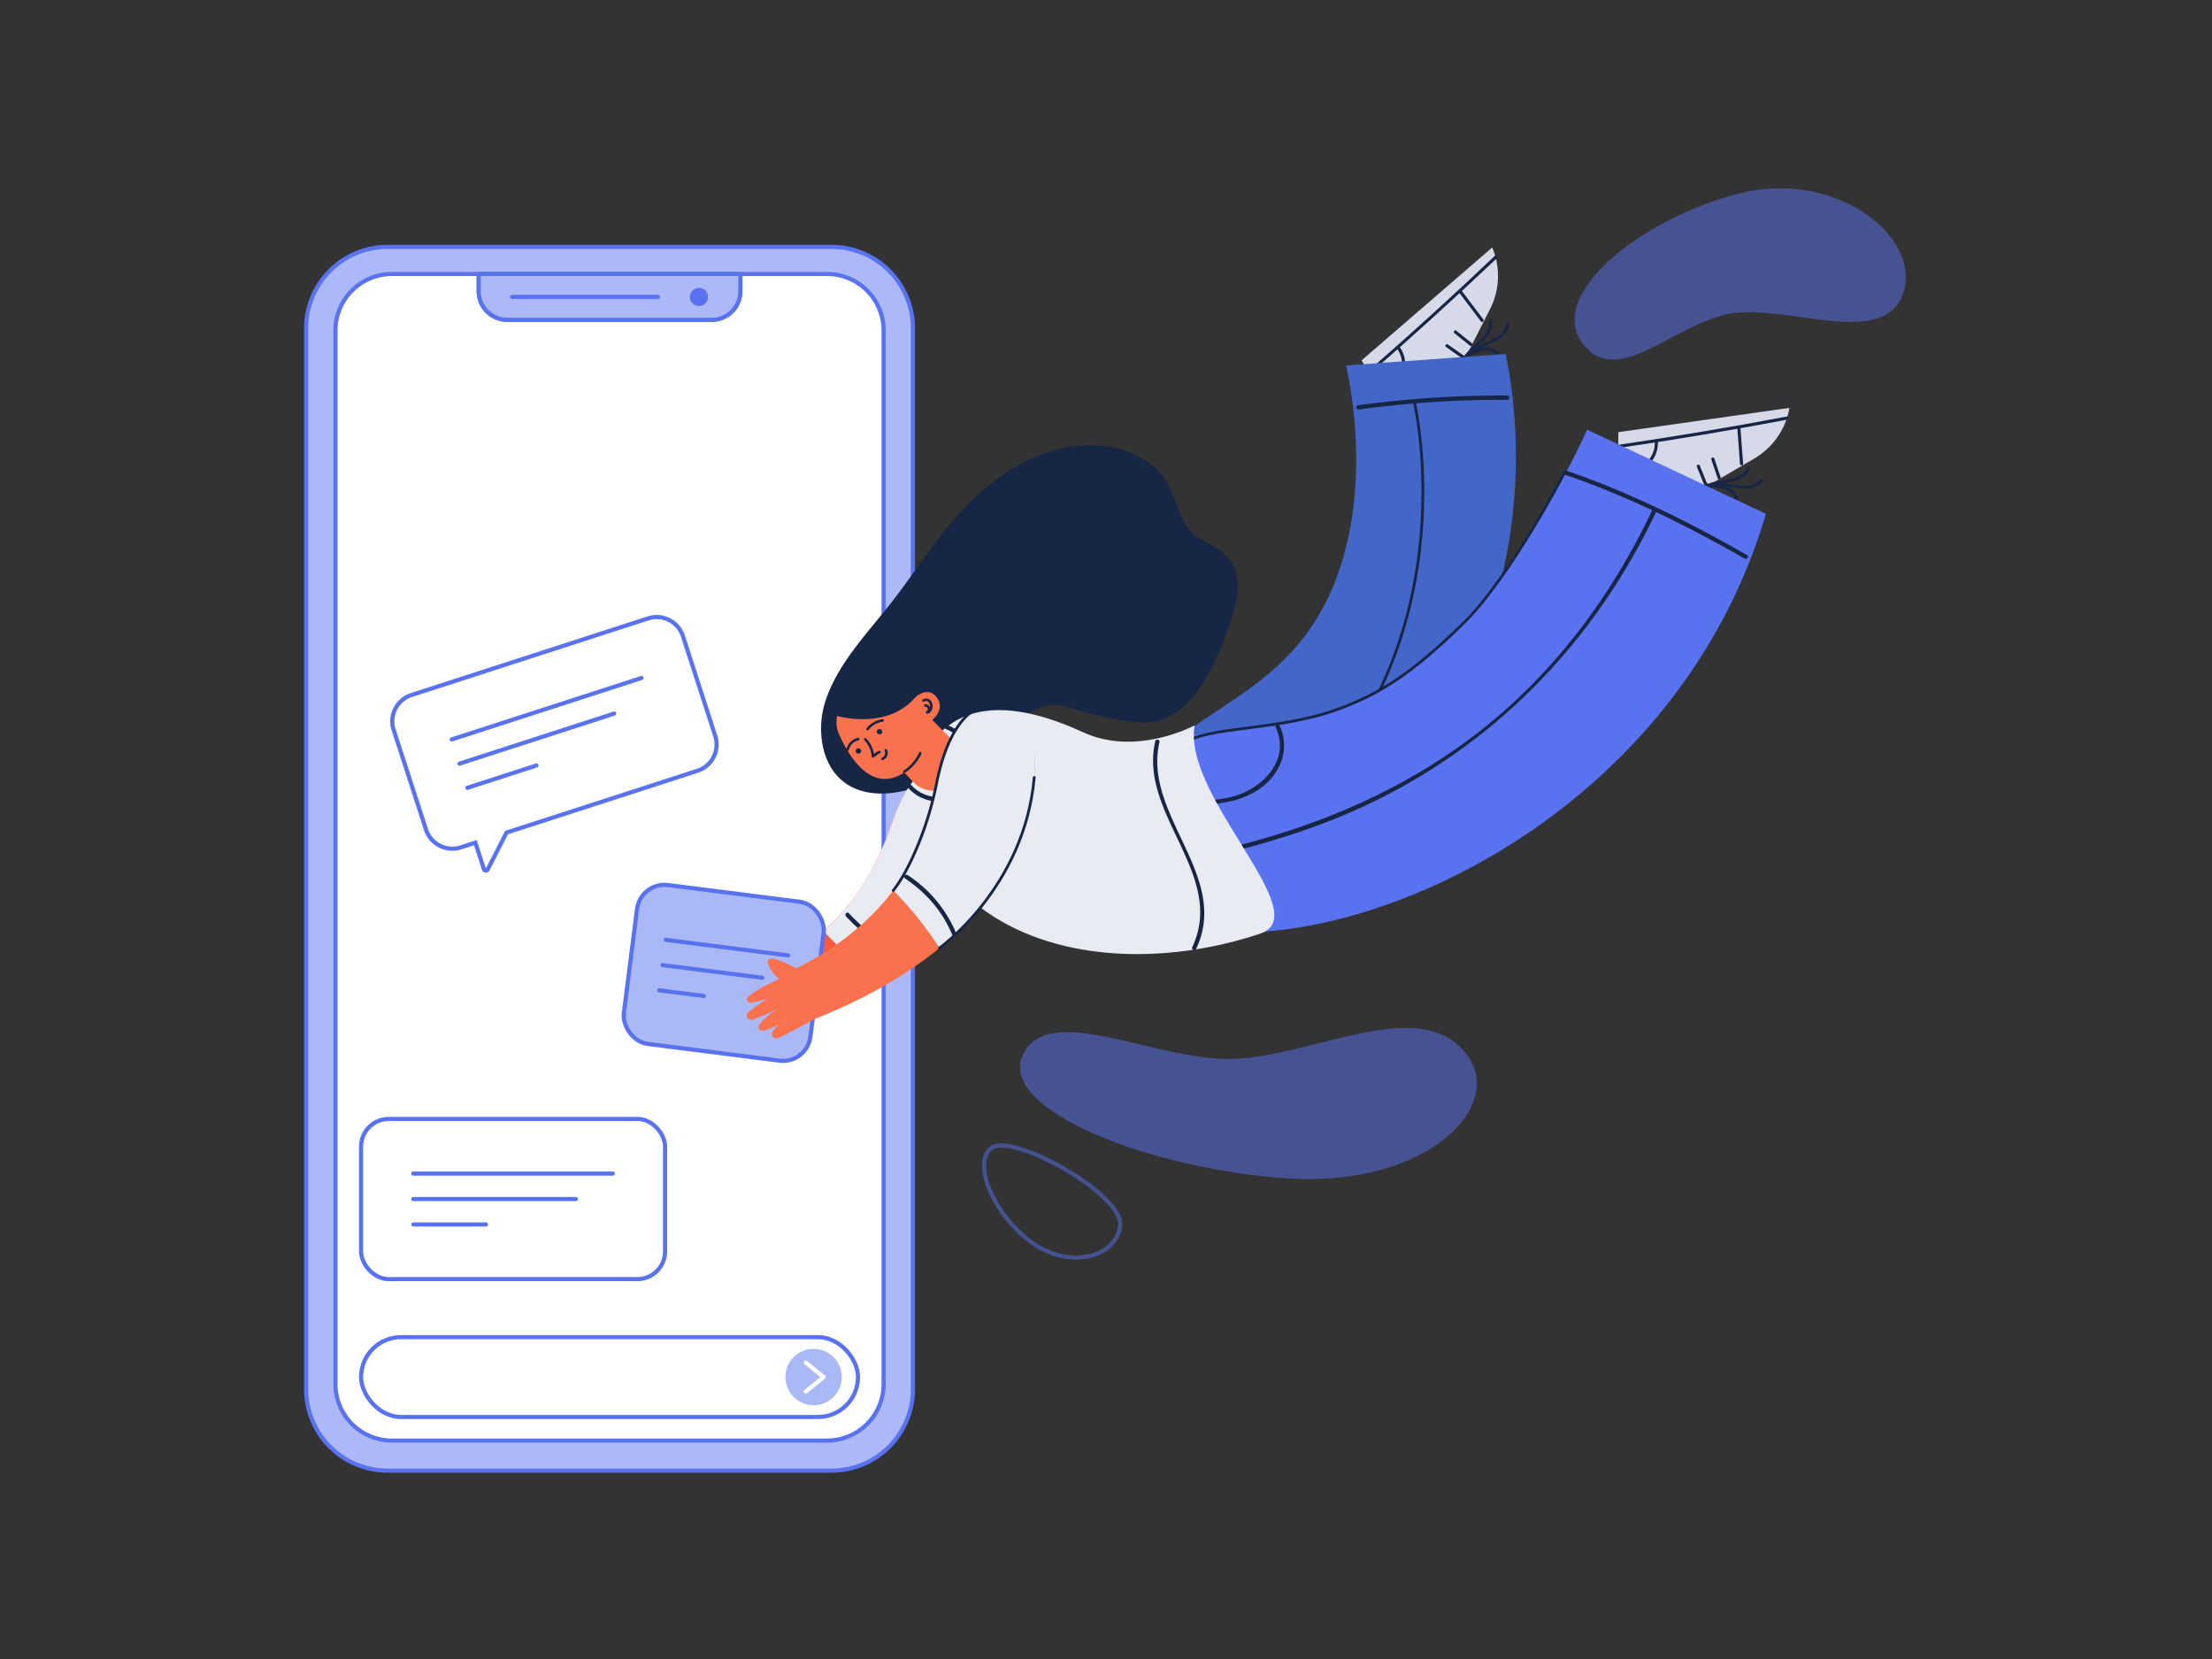 <svg id="Layer_1" data-name="Layer 1" xmlns="http://www.w3.org/2000/svg" viewBox="0 0 800 600"><rect x="0" y="0" width="800" height="600" fill="#333333" stroke="none"/><defs><style>.cls-1,.cls-2,.cls-5{fill:#fff;}.cls-2,.cls-4,.cls-5,.cls-6,.cls-9{stroke:#5972ef;}.cls-15,.cls-2,.cls-4,.cls-5,.cls-6,.cls-8{stroke-linecap:round;}.cls-2,.cls-4,.cls-8{stroke-linejoin:round;}.cls-2,.cls-4,.cls-5,.cls-6,.cls-8,.cls-9{stroke-width:1.5px;}.cls-3,.cls-7{fill:#5972ef;}.cls-15,.cls-4,.cls-6,.cls-8,.cls-9{fill:none;}.cls-15,.cls-5,.cls-6,.cls-9{stroke-miterlimit:10;}.cls-10,.cls-11,.cls-7{opacity:0.5;}.cls-8{stroke:#fff;}.cls-9{opacity:0.5;}.cls-10,.cls-9{isolation:isolate;}.cls-12{fill:#d6dae8;}.cls-13{fill:#182645;}.cls-14{fill:#4366c9;}.cls-15{stroke:#182645;}.cls-16{fill:#f85b40;}.cls-17{fill:#e9ebf2;}.cls-18{fill:#fa714d;}</style></defs><title>Dashboard Illustrations</title><path class="cls-1" d="M319.57,119.5V500.61A20.41,20.41,0,0,1,299.16,521H141.73a20.41,20.41,0,0,1-20.41-20.4V119.5a20.41,20.41,0,0,1,20.41-20.4H299.16A20.41,20.41,0,0,1,319.57,119.5Z"/><path class="cls-2" d="M267.75,99.1v6.23a10.34,10.34,0,0,1-10.34,10.34H183.47a10.34,10.34,0,0,1-10.34-10.34V99.1Z"/><circle class="cls-3" cx="252.78" cy="107.38" r="3.29"/><line class="cls-4" x1="185.2" y1="107.38" x2="237.94" y2="107.38"/><path class="cls-2" d="M140.14,531.88a29.45,29.45,0,0,1-29.42-29.42V118.7a29.45,29.45,0,0,1,29.42-29.42H300.75a29.45,29.45,0,0,1,29.42,29.42V502.46a29.45,29.45,0,0,1-29.42,29.42Zm1.59-432.79a20.43,20.43,0,0,0-20.41,20.4V500.61A20.43,20.43,0,0,0,141.73,521H299.16a20.43,20.43,0,0,0,20.41-20.4V119.5a20.43,20.43,0,0,0-20.41-20.4Z"/><path class="cls-5" d="M148.81,251.36l85.56-27.7A10,10,0,0,1,247,230.09l11.68,36.08a10,10,0,0,1-6.43,12.59l-69.06,22.36-6.81,13.33a.74.74,0,0,1-1.36-.11l-3.1-9.58-5.23,1.69A10,10,0,0,1,154.06,300L142.38,264A10,10,0,0,1,148.81,251.36Z"/><line class="cls-5" x1="163.35" y1="267.43" x2="232.01" y2="245.2"/><line class="cls-5" x1="166.19" y1="276.18" x2="222.13" y2="258.07"/><line class="cls-5" x1="169.02" y1="284.93" x2="194.01" y2="276.84"/><rect class="cls-6" x="130.59" y="483.6" width="179.71" height="28.87" rx="14.44" ry="14.44"/><circle class="cls-7" cx="294.25" cy="498.03" r="10.19"/><polyline class="cls-8" points="291.43 503.26 297.87 498.03 291.43 492.81"/><rect class="cls-6" x="130.59" y="404.68" width="109.94" height="57.93" rx="10" ry="10" transform="translate(371.12 867.29) rotate(-180)"/><line class="cls-6" x1="149.47" y1="424.45" x2="221.64" y2="424.45"/><line class="cls-6" x1="149.47" y1="433.64" x2="208.27" y2="433.64"/><line class="cls-6" x1="149.47" y1="442.84" x2="175.75" y2="442.84"/><path class="cls-9" d="M358.84,415c-7.49,5.08.12,23.72,13.77,34s30.88,6,32.5-5.52S366.33,409.88,358.84,415Z"/><g class="cls-10"><path class="cls-3" d="M369.85,381.74c8.83-19.8,46.84,1.46,75,1.24s66.72-22.75,84.25-3.27-12.93,49.67-62.75,46.52S361,401.54,369.85,381.74Z"/></g><g class="cls-10"><path class="cls-3" d="M572.12,123.86c12.49,17.49,33.55-7.2,54.08-10.5s55.42,13,62.15-7.41-24.64-45-59.83-35.86S559.62,106.38,572.12,123.86Z"/></g><g class="cls-11"><path class="cls-3" d="M140.14,531.88a29.45,29.45,0,0,1-29.42-29.42V118.7a29.45,29.45,0,0,1,29.42-29.42H300.75a29.45,29.45,0,0,1,29.42,29.42V502.46a29.45,29.45,0,0,1-29.42,29.42Zm1.59-432.79a20.43,20.43,0,0,0-20.41,20.4V500.61A20.43,20.43,0,0,0,141.73,521H299.16a20.43,20.43,0,0,0,20.41-20.4V119.5a20.43,20.43,0,0,0-20.41-20.4Z"/></g><path id="_Path_" data-name="&lt;Path&gt;" class="cls-12" d="M528,133.25l10.92-21.51a26.4,26.4,0,0,0,.77-22.24h0l-47.28,40.85,11.28,17.81Z"/><g id="_Group_" data-name="&lt;Group&gt;"><path id="_Path_2" data-name="&lt;Path&gt;" class="cls-13" d="M494.87,134.15q23.3-20.26,45.67-41.53c.53-.5,1.23.4.7.89Q518.83,114.74,495.57,135c-.55.48-1.25-.42-.7-.9Z"/></g><g id="_Group_2" data-name="&lt;Group&gt;"><path id="_Path_3" data-name="&lt;Path&gt;" class="cls-13" d="M535.59,116.24c-2.68-3.52-5.31-7.07-8-10.59-.44-.58.45-1.28.89-.7,2.68,3.52,5.31,7.07,8,10.59.44.58-.45,1.28-.89.7Z"/></g><g id="_Group_3" data-name="&lt;Group&gt;"><path id="_Path_4" data-name="&lt;Path&gt;" class="cls-13" d="M499.86,141.32c6.18-2.83,9.56-9.33,5.32-15.4-.42-.6.47-1.3.9-.7,4.66,6.66,1.17,14-5.76,17.14-.67.31-1.11-.74-.45-1Z"/></g><g id="_Group_4" data-name="&lt;Group&gt;"><path id="_Path_5" data-name="&lt;Path&gt;" class="cls-13" d="M529.5,130.09l-6.53-4.6c-.6-.42.09-1.33.69-.91l6.53,4.6c.6.42-.09,1.33-.69.91Z"/></g><g id="_Group_5" data-name="&lt;Group&gt;"><path id="_Path_6" data-name="&lt;Path&gt;" class="cls-13" d="M531.6,125c-1.84-1.53-3.76-3-5.6-4.49-.56-.47.12-1.38.69-.91,1.84,1.53,3.76,3,5.6,4.49.56.47-.12,1.38-.69.91Z"/></g><g id="_Group_6" data-name="&lt;Group&gt;"><path id="_Path_7" data-name="&lt;Path&gt;" class="cls-13" d="M530.54,129.33c-.31,3.63,2.2,11.68,7.52,9,3.87-1.92.25-5.93-2.07-6.92-2-.84-4.18-1-6.22-1.67-.7-.21-.28-1.27.42-1.06,3.3,1,7.71,1.14,9.75,4.4,1.21,1.93,1.14,4.64-.89,6-2.24,1.47-5.32.64-7-1.22a11.62,11.62,0,0,1-2.6-8.69.57.57,0,0,1,1.13.12Z"/></g><g id="_Group_7" data-name="&lt;Group&gt;"><path id="_Path_8" data-name="&lt;Path&gt;" class="cls-13" d="M529.88,128.83c2.11,3,7.73,6.88,10.94,3.07,3-3.55-1.8-5.73-4.75-5-2.27.53-4.28,1.95-6.41,2.85a.57.57,0,0,1-.45-1c3.09-1.31,6.28-3.79,9.83-3,2.49.55,4.55,3,3.57,5.55-2.5,6.59-11,2.18-13.63-1.67-.41-.6.48-1.3.89-.7Z"/></g><g id="_Group_8" data-name="&lt;Group&gt;"><path id="_Path_9" data-name="&lt;Path&gt;" class="cls-13" d="M530.46,128.63c3.34-5.38,13.53-4.73,14.26-11.71a.57.57,0,0,1,1.13.12c-.81,7.77-11,6.63-14.48,12.27-.38.62-1.29-.07-.91-.69Z"/></g><g id="_Group_9" data-name="&lt;Group&gt;"><path id="_Path_10" data-name="&lt;Path&gt;" class="cls-13" d="M529.88,128.32c2.78-4,9.06-6.61,8.65-12.15-.05-.73,1.07-.9,1.12-.17.45,6.12-5.83,8.65-8.87,13-.42.6-1.32-.09-.91-.69Z"/></g><path id="_Path_11" data-name="&lt;Path&gt;" class="cls-12" d="M613.67,178l20.82-12.19a26.4,26.4,0,0,0,12.68-18.29h0l-61.87,8.78-.15,21.08Z"/><g id="_Group_10" data-name="&lt;Group&gt;"><path id="_Path_12" data-name="&lt;Path&gt;" class="cls-13" d="M585.36,160.87c20.37-3,40.65-6.4,60.88-10.22.72-.14.82,1,.1,1.13-20.23,3.82-40.51,7.27-60.88,10.22-.72.1-.83-1-.1-1.13Z"/></g><g id="_Group_11" data-name="&lt;Group&gt;"><path id="_Path_13" data-name="&lt;Path&gt;" class="cls-13" d="M629.3,167.83c-.35-4.41-.64-8.82-1-13.23a.57.57,0,0,1,1.13-.1c.35,4.41.64,8.82,1,13.23a.57.57,0,0,1-1.13.1Z"/></g><g id="_Group_12" data-name="&lt;Group&gt;"><path id="_Path_14" data-name="&lt;Path&gt;" class="cls-13" d="M585.68,169.6c6.73,1,13.09-2.68,12.8-10.08,0-.73,1.1-.84,1.13-.1.32,8.13-6.57,12.38-14.12,11.3a.57.57,0,0,1,.19-1.12Z"/></g><g id="_Group_13" data-name="&lt;Group&gt;"><path id="_Path_15" data-name="&lt;Path&gt;" class="cls-13" d="M616.68,176.18l-3-7.4c-.27-.68.79-1.07,1.07-.39l3,7.4c.27.68-.79,1.07-1.07.39Z"/></g><g id="_Group_14" data-name="&lt;Group&gt;"><path id="_Path_16" data-name="&lt;Path&gt;" class="cls-13" d="M621.21,173c-.72-2.28-1.56-4.52-2.28-6.81-.22-.69.85-1.09,1.07-.39.72,2.28,1.56,4.52,2.28,6.81.22.69-.85,1.09-1.07.39Z"/></g><g id="_Group_15" data-name="&lt;Group&gt;"><path id="_Path_17" data-name="&lt;Path&gt;" class="cls-13" d="M618,176.11c-2.22,2.89-4.47,11,1.43,11.68,4.29.48,3.42-4.86,2-6.94-1.21-1.77-2.95-3.14-4.33-4.77-.47-.56.45-1.21.92-.66,2.24,2.63,5.87,5.12,5.82,9,0,2.27-1.56,4.52-4,4.54-2.68,0-4.82-2.34-5.25-4.83a11.62,11.62,0,0,1,2.51-8.72c.45-.58,1.33.14.88.72Z"/></g><g id="_Group_16" data-name="&lt;Group&gt;"><path id="_Path_18" data-name="&lt;Path&gt;" class="cls-13" d="M617.68,175.33c.13,3.7,2.78,10,7.54,8.5,4.44-1.37,1.59-5.79-1.27-6.82-2.2-.79-4.65-.67-6.93-1.07a.57.57,0,0,1,.19-1.12c3.3.57,7.33.21,9.9,2.79,1.8,1.8,2.23,5,0,6.6-5.66,4.19-10.4-4.1-10.56-8.78,0-.73,1.11-.84,1.13-.1Z"/></g><g id="_Group_17" data-name="&lt;Group&gt;"><path id="_Path_19" data-name="&lt;Path&gt;" class="cls-13" d="M618.28,175.48c5.71-2.72,13.94,3.34,18.33-2.13a.57.57,0,0,1,.88.72c-4.89,6.1-12.82-.37-18.82,2.48-.66.31-1-.75-.39-1.07Z"/></g><g id="_Group_18" data-name="&lt;Group&gt;"><path id="_Path_20" data-name="&lt;Path&gt;" class="cls-13" d="M618,174.9c4.5-1.85,11.19-.66,13.85-5.54.35-.64,1.39-.18,1,.46-2.93,5.39-9.58,4.12-14.49,6.14-.68.28-1.07-.79-.39-1.07Z"/></g><path id="_Compound_Path_" data-name="&lt;Compound Path&gt;" class="cls-13" d="M446.26,220.87c2-6.53,2.3-13.69-2-19-2.32-2.83-5.69-4.47-8.93-6.3a16.74,16.74,0,0,1-7.68-8c-2.88-6.39-4.21-13.21-9.65-18.19a32.88,32.88,0,0,0-16.55-7.72c-15-2.72-30.54,3.4-42.61,12.86-14.19,11.14-23.44,26-33.75,39.85-9.49,12.79-22,24.67-26.7,39.61-3.38,10.83-1.08,25.38,9.88,30.75,12.1,5.92,28.83-.7,39.23-8.72,8.8-6.78,16.69-15,27.2-19.49,8.52-3.64,12.23,0,20.42,1.75,6.66,1.46,18.08,4.63,25,2.11C434.87,255,442.3,233.74,446.26,220.87Z"/><g id="_Group_19" data-name="&lt;Group&gt;"><g id="_Group_20" data-name="&lt;Group&gt;"><path id="_Path_21" data-name="&lt;Path&gt;" class="cls-14" d="M422.22,306.72C450.47,363.46,570.81,258,544.55,128l-57.77,4.17s13.73,54.14-11.71,93.35S399.52,261.13,422.22,306.72Z"/></g><g id="_Group_21" data-name="&lt;Group&gt;"><g id="_Group_22" data-name="&lt;Group&gt;"><path id="_Path_22" data-name="&lt;Path&gt;" class="cls-13" d="M491.11,146.58a385.07,385.07,0,0,1,54-3.52.77.77,0,0,1,0,1.55,382.48,382.48,0,0,0-53.6,3.48c-1,.14-1.36-1.36-.37-1.5Z"/></g></g><path class="cls-15" d="M511.63,145.9S533,237.78,461.2,298.21"/></g><g id="_Group_23" data-name="&lt;Group&gt;"><g id="_Group_24" data-name="&lt;Group&gt;"><path id="_Path_23" data-name="&lt;Path&gt;" class="cls-16" d="M357.31,258.77S384,348,265.86,375.1L262.19,356s33.62-8.73,50.57-37.06C329.83,290.4,316.3,288.2,357.31,258.77Z"/></g><g id="_Group_25" data-name="&lt;Group&gt;"><g id="_Group_26" data-name="&lt;Group&gt;"><path id="_Path_24" data-name="&lt;Path&gt;" class="cls-17" d="M297.81,336.58a73.54,73.54,0,0,0,14.94-17.64c17.07-28.54,3.54-30.74,44.55-60.16,0,0,17.51,58.56-38.7,95.22A85.83,85.83,0,0,1,297.81,336.58Z"/></g></g><g id="_Group_27" data-name="&lt;Group&gt;"><g id="_Group_28" data-name="&lt;Group&gt;"><path id="_Path_25" data-name="&lt;Path&gt;" class="cls-13" d="M307,330.28a75.12,75.12,0,0,0,20.88,15.61c.89.45.23,1.85-.66,1.4A76.31,76.31,0,0,1,306,331.46c-.67-.72.31-1.91,1-1.19Z"/></g></g><g id="_Group_29" data-name="&lt;Group&gt;"><path id="_Path_26" data-name="&lt;Path&gt;" class="cls-16" d="M263.24,361.25c-5,1.56-14.9,2.61-19.83,2.56a1.42,1.42,0,0,1-1.27-.74,1.35,1.35,0,0,1,.56-1.85c4.22-2.49,13-4.24,17.92-5.09"/><path id="_Path_27" data-name="&lt;Path&gt;" class="cls-16" d="M261.05,360a102.36,102.36,0,0,0-19.35,7.05,1.78,1.78,0,0,0-1.13,2.28,2.16,2.16,0,0,0,2.45,1.07c6.18-.84,15.9-3.57,21.83-5.15"/><path id="_Path_28" data-name="&lt;Path&gt;" class="cls-16" d="M261.07,366c-4.68.53-12.63,3.85-16.2,6.77a1.75,1.75,0,0,0-.67,2.15,1.87,1.87,0,0,0,2.06.83c4.67-.62,13-2.75,17.66-3.37"/><path id="_Path_29" data-name="&lt;Path&gt;" class="cls-16" d="M271.2,374.06c-2.23.74-17.1,5.12-20.15,5.64a2,2,0,0,1-2.21-.81,1.93,1.93,0,0,1,.66-2.37c2.33-2,10.49-6.16,13.43-7.05"/><path id="_Path_30" data-name="&lt;Path&gt;" class="cls-16" d="M259.66,361c-1.32-1.62-2.77-3.14-4-4.84a12.54,12.54,0,0,1-2.44-5.7c-.29-2.52,1.52-2.65,3.29-1.58a56.19,56.19,0,0,1,11.54,9.36"/><path id="_Path_31" data-name="&lt;Path&gt;" class="cls-16" d="M258.67,358.07s16.22-10,19.07,3.68c2.25,10.8-1.87,11.26-16.23,14.89C256.53,377.9,253.65,365.71,258.67,358.07Z"/></g><g id="_Group_30" data-name="&lt;Group&gt;"><path id="_Path_32" data-name="&lt;Path&gt;" class="cls-13" d="M255.94,362.19a15.75,15.75,0,0,0,3,10.37c.29.41-.3.92-.59.51a16.63,16.63,0,0,1-3.2-10.94.39.39,0,0,1,.78.06Z"/></g><g id="_Group_31" data-name="&lt;Group&gt;"><path id="_Path_33" data-name="&lt;Path&gt;" class="cls-13" d="M248.17,363.29l7,.16c.51,0,.45.79-.06.78l-7-.16c-.51,0-.45-.79.06-.78Z"/></g><g id="_Group_32" data-name="&lt;Group&gt;"><path id="_Path_34" data-name="&lt;Path&gt;" class="cls-13" d="M250.4,368.49l5.14-1.49c.49-.14.63.63.15.77l-5.14,1.49c-.49.14-.63-.63-.15-.77Z"/></g><g id="_Group_33" data-name="&lt;Group&gt;"><path id="_Path_35" data-name="&lt;Path&gt;" class="cls-13" d="M250.88,374.82a58.38,58.38,0,0,1,6.4-3c.47-.19.82.52.35.7a58.41,58.41,0,0,0-6.4,3c-.44.24-.79-.46-.35-.7Z"/></g><g id="_Group_34" data-name="&lt;Group&gt;"><path id="_Path_36" data-name="&lt;Path&gt;" class="cls-13" d="M256.54,357a10.94,10.94,0,0,0,5.7,3.12c.49.1.44.88-.06.78a11.88,11.88,0,0,1-6.24-3.39c-.35-.36.24-.87.59-.51Z"/></g><g id="_Group_35" data-name="&lt;Group&gt;"><path id="_Path_37" data-name="&lt;Path&gt;" class="cls-13" d="M262.54,360.44l.88,2.69c.16.48-.61.63-.77.15l-.88-2.69c-.16-.48.61-.63.77-.15Z"/></g></g><g id="_Group_36" data-name="&lt;Group&gt;"><g id="_Group_37" data-name="&lt;Group&gt;"><path id="_Path_38" data-name="&lt;Path&gt;" class="cls-3" d="M397.8,301.39C396,374.14,594.09,336.6,638.68,185.84L574,155.42s-31.21,71.82-78.38,96S399.08,250.22,397.8,301.39Z"/></g><g id="_Group_38" data-name="&lt;Group&gt;"><g id="_Group_39" data-name="&lt;Group&gt;"><path id="_Path_39" data-name="&lt;Path&gt;" class="cls-13" d="M566.23,170.13c22.94,7.81,44.61,18.63,65.62,30.62.86.49,0,1.77-.87,1.28-20.9-11.92-42.45-22.67-65.27-30.44a.77.77,0,0,1,.51-1.46Z"/></g></g><g id="_Group_40" data-name="&lt;Group&gt;"><g id="_Group_41" data-name="&lt;Group&gt;"><path id="_Path_40" data-name="&lt;Path&gt;" class="cls-13" d="M426.25,289.89c7.43-.34,15.19,0,22.26-2.67,9.74-3.69,17.87-13.47,12.88-24.14a.77.77,0,0,1,1.41-.63c3.84,8.21.47,17.12-6.6,22.37-8.72,6.47-19.39,6.12-29.72,6.6-1,0-1.24-1.48-.24-1.53Z"/></g></g><g id="_Group_42" data-name="&lt;Group&gt;"><g id="_Group_43" data-name="&lt;Group&gt;"><path id="_Path_41" data-name="&lt;Path&gt;" class="cls-13" d="M439.19,322.94A15.25,15.25,0,0,1,459,335.29c.16,1-1.36,1.29-1.52.31-1.41-8.75-9.53-13.71-18-11.14-1,.29-1.25-1.23-.31-1.52Z"/></g></g><g id="_Group_44" data-name="&lt;Group&gt;"><g id="_Group_45" data-name="&lt;Group&gt;"><path id="_Path_42" data-name="&lt;Path&gt;" class="cls-13" d="M431.88,309.4c36.15-7.23,71.2-20.63,100.76-43,28.2-21.36,49.71-49.82,64.8-81.67.42-.89,1.89-.39,1.46.51-24.12,50.93-64.48,90.34-117,111.26a285.57,285.57,0,0,1-49.69,14.43.77.77,0,0,1-.31-1.52Z"/></g></g><path class="cls-15" d="M565.77,171s-19.55,38-37.11,55S499.93,250.61,484,256.46c-22,8.07-47.32,6-56.18,12.56"/></g><g id="_Group_46" data-name="&lt;Group&gt;"><path id="_Path_43" data-name="&lt;Path&gt;" class="cls-17" d="M331.71,277.6s-1.73,33.71,25.2,52.29,66.09,18.74,98.84,7.78c20.72-6.93-28.29-49.71-23.69-75.34,0,0-20.89,11.38-40.17,2.57C368.83,254.35,343.53,250.14,331.71,277.6Z"/></g><g id="_Group_47" data-name="&lt;Group&gt;"><g id="_Group_48" data-name="&lt;Group&gt;"><path id="_Path_44" data-name="&lt;Path&gt;" class="cls-13" d="M419.33,268.4c-6.11,26.45,25.8,48.24,13.25,74.84a.77.77,0,0,1-1.4-.66c12.36-26.2-19.47-48-13.37-74.46.22-1,1.75-.7,1.52.28Z"/></g></g><g id="_Group_49" data-name="&lt;Group&gt;"><g id="_Group_50" data-name="&lt;Group&gt;"><path id="_Path_45" data-name="&lt;Path&gt;" class="cls-13" d="M347.83,286.47a44,44,0,0,0,20.08,14c.94.32.27,1.72-.66,1.4a45.41,45.41,0,0,1-20.68-14.52c-.63-.78.64-1.67,1.26-.9Z"/></g></g><g id="_Group_51" data-name="&lt;Group&gt;"><g id="_Group_52" data-name="&lt;Group&gt;"><g id="_Group_53" data-name="&lt;Group&gt;"><path id="_Path_46" data-name="&lt;Path&gt;" class="cls-18" d="M303.39,265.4c3.14,7.24,11.35,22,23.66,14l3.19,3.35a10.31,10.31,0,0,0,15-.05h0a10.31,10.31,0,0,0-.2-14.33l-7.87-8s5-4,1.5-8.29-8,.48-8,.48l-2.06-2.27a13.85,13.85,0,0,0-18-2.22,19.83,19.83,0,0,0-7.35,9.32A10.48,10.48,0,0,0,303.39,265.4Z"/></g><g id="_Group_54" data-name="&lt;Group&gt;"><g id="_Group_55" data-name="&lt;Group&gt;"><path id="_Path_47" data-name="&lt;Path&gt;" class="cls-13" d="M333.66,253a2.3,2.3,0,0,1,3.47,1.27c.48,1.38,0,3.41-1.57,3.82-.58.15-.91-.73-.33-.88,2.19-.57.87-4.81-1-3.45a.47.47,0,0,1-.54-.76Z"/></g></g><g id="_Group_56" data-name="&lt;Group&gt;"><g id="_Group_57" data-name="&lt;Group&gt;"><path id="_Path_48" data-name="&lt;Path&gt;" class="cls-13" d="M335.08,257.23a.86.86,0,0,0-.37-1.62c-.6,0-.69-1-.08-.93a1.8,1.8,0,0,1,1,3.32c-.51.33-1.05-.44-.54-.76Z"/></g></g><g id="_Group_58" data-name="&lt;Group&gt;"><g id="_Group_59" data-name="&lt;Group&gt;"><path id="_Path_49" data-name="&lt;Path&gt;" class="cls-13" d="M313.2,267a10.54,10.54,0,0,1,3,6.54l-.74-.34a12,12,0,0,1,2.33-1.63c.53-.28,1.07.48.54.76a12,12,0,0,0-2.33,1.63.47.47,0,0,1-.74-.34,9.51,9.51,0,0,0-2.65-5.91c-.42-.43.18-1.15.6-.72Z"/></g></g><g id="_Group_60" data-name="&lt;Group&gt;"><g id="_Group_61" data-name="&lt;Group&gt;"><path id="_Path_50" data-name="&lt;Path&gt;" class="cls-13" d="M319,274a1.79,1.79,0,0,0,.91-2.52c-.26-.55.62-.87.88-.33a2.72,2.72,0,0,1-1.46,3.73c-.56.23-.88-.65-.33-.88Z"/></g></g><g id="_Group_62" data-name="&lt;Group&gt;"><g id="_Group_63" data-name="&lt;Group&gt;"><path id="_Path_51" data-name="&lt;Path&gt;" class="cls-13" d="M317.84,264.42l-.06.2c0-.79,1.28-.91,1.24-.11-.06,1.28-2,1.38-1.93.05a1,1,0,1,1,2,.2c-.23,1.35-2.39.8-1.83-.5s2.34-.12,1.5,1c-.49.64-1.45-.17-1-.8Z"/></g></g><g id="_Group_64" data-name="&lt;Group&gt;"><g id="_Group_65" data-name="&lt;Group&gt;"><path id="_Path_52" data-name="&lt;Path&gt;" class="cls-13" d="M310.22,271.41l-.06.2c0-.79,1.28-.91,1.24-.11-.06,1.28-2,1.38-1.93.05a1,1,0,1,1,2,.2c-.23,1.35-2.39.8-1.83-.5s2.34-.12,1.5,1c-.49.64-1.45-.17-1-.8Z"/></g></g><g id="_Group_66" data-name="&lt;Group&gt;"><g id="_Group_67" data-name="&lt;Group&gt;"><path id="_Path_53" data-name="&lt;Path&gt;" class="cls-13" d="M326.75,278.75a16.14,16.14,0,0,0,5.66-6.51.47.47,0,0,1,.85.4,17.1,17.1,0,0,1-6,6.87c-.5.33-1-.43-.54-.76Z"/></g></g><g id="_Group_68" data-name="&lt;Group&gt;"><g id="_Group_69" data-name="&lt;Group&gt;"><path id="_Path_54" data-name="&lt;Path&gt;" class="cls-13" d="M319.31,261a7.83,7.83,0,0,0-5.19,3c-.38.47-1.09-.13-.72-.6a8.82,8.82,0,0,1,5.82-3.29c.6-.08.68.85.08.93Z"/></g></g><g id="_Group_70" data-name="&lt;Group&gt;"><g id="_Group_71" data-name="&lt;Group&gt;"><path id="_Path_55" data-name="&lt;Path&gt;" class="cls-13" d="M310.53,267.73A4.69,4.69,0,0,0,307,271.2c-.14.58-1.06.42-.92-.17a5.6,5.6,0,0,1,4.14-4.18c.58-.14.91.74.33.88Z"/></g></g></g><g id="_Group_72" data-name="&lt;Group&gt;"><path id="_Compound_Path_2" data-name="&lt;Compound Path&gt;" class="cls-13" d="M300.85,258.44c7.19,2.09,15.76,2.62,23.09-.82,4.93-2.31,11.17-7.93,8.57-13.29-4.71-9.69-25.23-2.42-30.36,5.36a5.79,5.79,0,0,0-.89,5C299.52,255.19,298.78,257.84,300.85,258.44Z"/></g></g><g id="_Group_73" data-name="&lt;Group&gt;"><g id="_Group_74" data-name="&lt;Group&gt;"><path id="_Path_56" data-name="&lt;Path&gt;" class="cls-13" d="M347.18,294.93a1.29,1.29,0,0,1-.23-2.57,1.29,1.29,0,0,1,.23,2.57Z"/></g></g><g id="_Group_75" data-name="&lt;Group&gt;"><g id="_Group_76" data-name="&lt;Group&gt;"><path id="_Path_57" data-name="&lt;Path&gt;" class="cls-13" d="M354.49,301.31a1.29,1.29,0,0,1-.23-2.57,1.29,1.29,0,0,1,.23,2.57Z"/></g></g><g id="_Group_77" data-name="&lt;Group&gt;"><g id="_Group_78" data-name="&lt;Group&gt;"><path id="_Path_58" data-name="&lt;Path&gt;" class="cls-13" d="M363,305.66a1.29,1.29,0,0,1-.23-2.57,1.29,1.29,0,0,1,.23,2.57Z"/></g></g><g id="_Group_79" data-name="&lt;Group&gt;"><g id="_Group_80" data-name="&lt;Group&gt;"><path id="_Path_59" data-name="&lt;Path&gt;" class="cls-13" d="M342.87,262.35c8.61,3.29,12.87,13.87,7.43,21.72s-16.16,7.42-22.12.63c-.66-.75.61-1.64,1.26-.9,5.63,6.41,16,6,20.28-1.71,3.93-7.07-.33-15.6-7.51-18.35-.93-.36-.27-1.75.66-1.4Z"/></g></g><rect class="cls-5" x="227.74" y="322.89" width="68.02" height="57.93" rx="10" ry="10" transform="translate(477.07 733.88) rotate(-172.76)"/><line class="cls-5" x1="240.76" y1="339.91" x2="285.05" y2="345.54"/><line class="cls-5" x1="239.6" y1="349.04" x2="275.69" y2="353.62"/><line class="cls-5" x1="238.44" y1="358.16" x2="254.56" y2="360.21"/><rect class="cls-7" x="227.74" y="322.89" width="68.02" height="57.93" rx="10" ry="10" transform="translate(477.07 733.88) rotate(-172.76)"/><g id="_Group_81" data-name="&lt;Group&gt;"><g id="_Group_82" data-name="&lt;Group&gt;"><g id="_Group_83" data-name="&lt;Group&gt;"><path id="_Path_60" data-name="&lt;Path&gt;" class="cls-18" d="M288.89,356.56c-4.12,2.35-12.75,5.19-17.14,6.1a1.29,1.29,0,0,1-1.27-.42,1.23,1.23,0,0,1,.14-1.76c3.28-3,10.75-6.28,15-8"/></g><g id="_Group_84" data-name="&lt;Group&gt;"><path id="_Path_61" data-name="&lt;Path&gt;" class="cls-18" d="M286.71,355.9a93.12,93.12,0,0,0-15.85,10,1.62,1.62,0,0,0-.57,2.24,2,2,0,0,0,2.38.48c5.34-1.93,13.45-6.24,18.42-8.79"/></g><g id="_Group_85" data-name="&lt;Group&gt;"><path id="_Path_62" data-name="&lt;Path&gt;" class="cls-18" d="M287.87,361.2c-4.06,1.37-10.49,5.85-13.1,9.14a1.6,1.6,0,0,0-.18,2,1.7,1.7,0,0,0,2,.34c4-1.45,11-4.95,15.05-6.4"/></g><g id="_Group_86" data-name="&lt;Group&gt;"><path id="_Path_63" data-name="&lt;Path&gt;" class="cls-18" d="M298.43,366.41c-1.84,1.09-14.21,7.85-16.83,8.9a1.78,1.78,0,0,1-2.12-.29,1.76,1.76,0,0,1,.13-2.23c1.68-2.27,8.14-7.5,10.58-8.86"/></g><g id="_Group_87" data-name="&lt;Group&gt;"><path id="_Path_64" data-name="&lt;Path&gt;" class="cls-18" d="M285.66,357.06c-1.49-1.18-3.06-2.25-4.47-3.53a11.41,11.41,0,0,1-3.26-4.6c-.75-2.18.84-2.65,2.62-2a51.11,51.11,0,0,1,12.06,6.1"/></g><g id="_Group_88" data-name="&lt;Group&gt;"><path id="_Path_65" data-name="&lt;Path&gt;" class="cls-18" d="M284.21,354.61s12.48-12.06,17.67-.4c4.08,9.17.5,10.38-11.56,16.37C286.13,372.66,281.22,362.38,284.21,354.61Z"/></g></g><g id="_Group_89" data-name="&lt;Group&gt;"><path id="_Path_66" data-name="&lt;Path&gt;" class="cls-18" d="M374.34,274.57c-.19,28.44-14.17,67.83-79.75,94L288,350.15s32-13.81,44.45-44.5c8-19.66,5.32-26.86,11.64-38.62C352,252.33,374.45,257.88,374.34,274.57Z"/></g><g id="_Group_90" data-name="&lt;Group&gt;"><g id="_Group_91" data-name="&lt;Group&gt;"><path id="_Path_67" data-name="&lt;Path&gt;" class="cls-17" d="M332.47,305.66a72.17,72.17,0,0,1-9.42,16.4,125.13,125.13,0,0,1,16.71,20.8c28.1-23.12,34.79-49.51,34.56-69.87-.17-15.76-21-21.47-29.09-7.94C337.47,278,340.9,284.91,332.47,305.66Z"/></g></g><g id="_Group_92" data-name="&lt;Group&gt;"><g id="_Group_93" data-name="&lt;Group&gt;"><path id="_Path_68" data-name="&lt;Path&gt;" class="cls-13" d="M345.83,337.57a46.64,46.64,0,0,0-17.52-21.06c-.81-.55-1.84.61-1,1.17,7.81,5.33,13.37,11.67,17.07,20.39.39.91,2,.68,1.57-.23Z"/></g></g></g><path class="cls-15" d="M339.77,342.86s30.81-21.92,34.27-61.69"/><path class="cls-15" d="M352.93,256.57s-9.49,3.46-14.1,26.23a122.52,122.52,0,0,1-5.61,19.73c-2.55,6.63-6,14.26-10.16,19.53"/><path class="cls-2" d="M267.75,99.1v6.23a10.34,10.34,0,0,1-10.34,10.34H183.47a10.34,10.34,0,0,1-10.34-10.34V99.1Z"/><circle class="cls-3" cx="252.78" cy="107.38" r="3.29"/><line class="cls-4" x1="185.2" y1="107.38" x2="237.94" y2="107.38"/><g class="cls-11"><path class="cls-3" d="M267.75,99.1v6.23a10.34,10.34,0,0,1-10.34,10.34H183.47a10.34,10.34,0,0,1-10.34-10.34V99.1Z"/></g></svg>